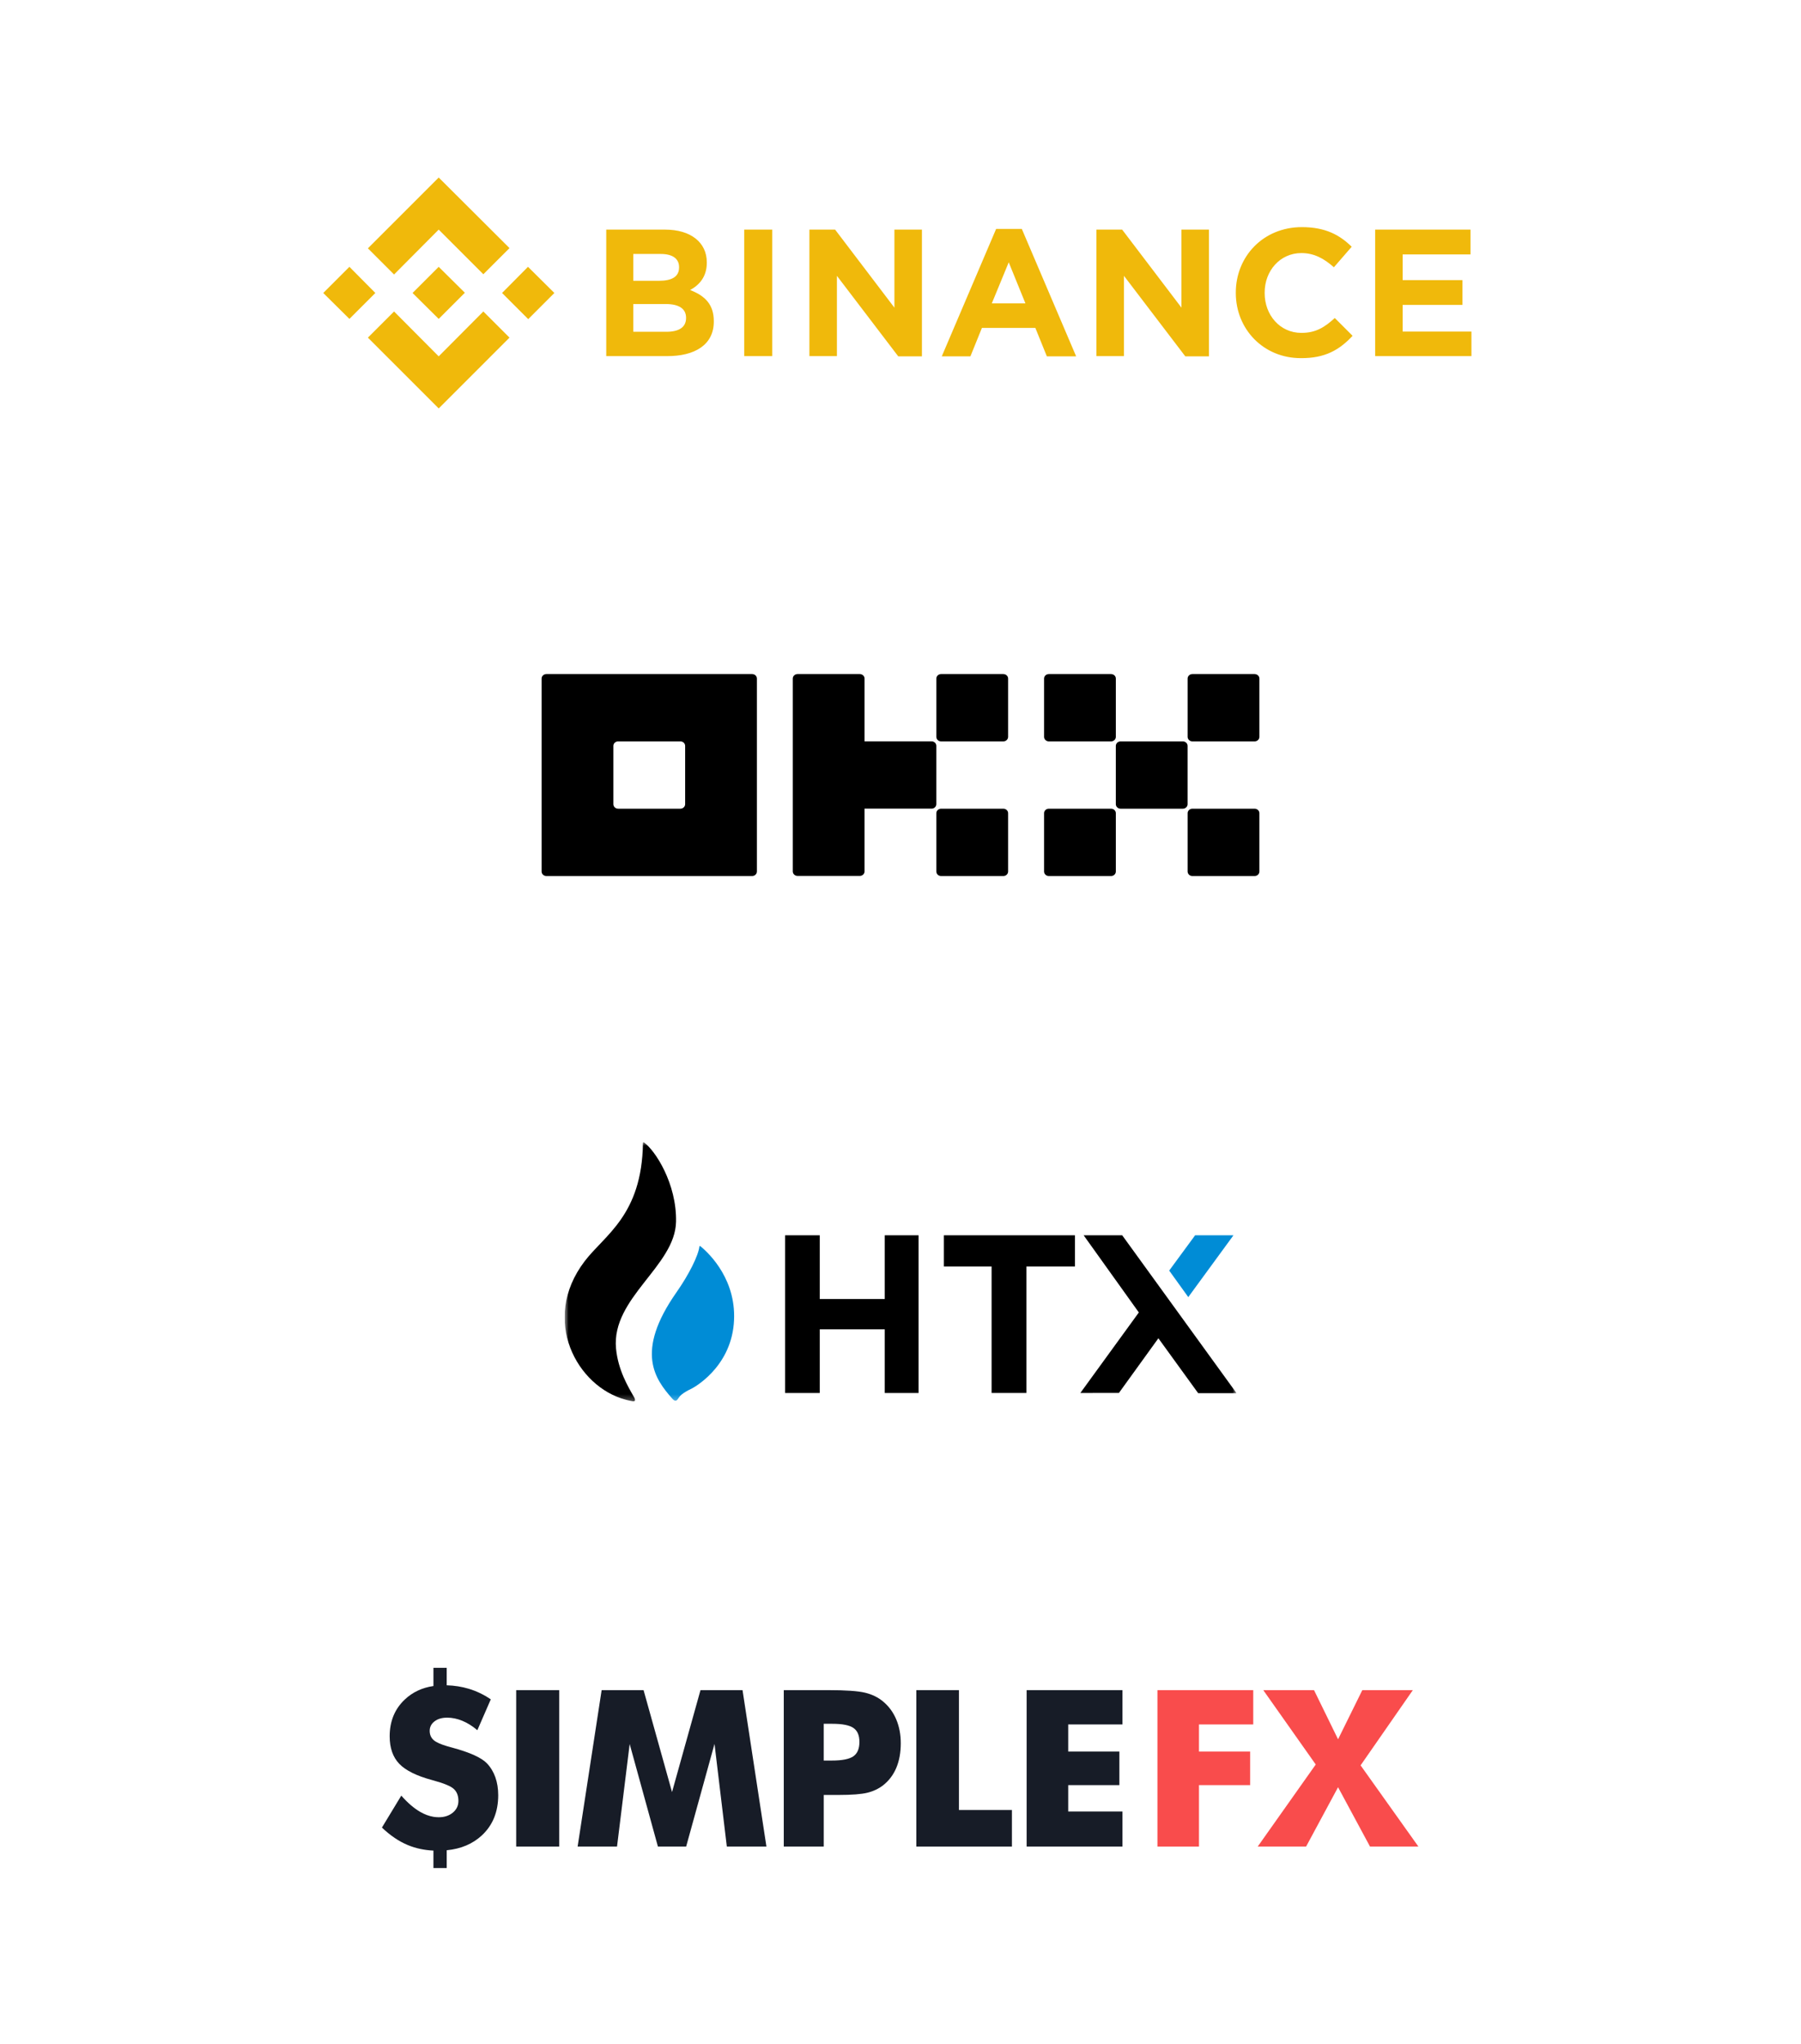 <svg xmlns="http://www.w3.org/2000/svg" width="312" height="354" viewBox="0 0 312 354" fill="none"><g clip-path="url(#clip0_235_2842)"><path d="M65.024 50.749L60.534 55.241L56 50.749L60.532 46.217L65.024 50.749ZM76 39.772L83.734 47.506L88.267 42.976L76 30.749L63.734 43.016L68.267 47.546L76 39.772ZM91.469 46.217L86.977 50.749L91.509 55.281L96.039 50.749L91.469 46.217ZM76 61.726L68.267 53.952L63.734 58.484L76 70.749L88.267 58.482L83.734 53.952L76 61.726ZM76 55.242L80.532 50.709L76 46.219L71.469 50.749L76 55.241V55.242ZM123.657 55.709V55.632C123.657 52.702 122.094 51.217 119.555 50.241C121.117 49.382 122.445 47.974 122.445 45.514V45.437C122.445 41.999 119.672 39.772 115.219 39.772H105.024V61.687H115.454C120.414 61.726 123.657 59.694 123.657 55.711V55.709ZM117.64 46.336C117.64 47.976 116.312 48.639 114.164 48.639H109.712V43.991H114.477C116.509 43.991 117.64 44.811 117.64 46.257V46.336ZM118.852 55.086C118.852 56.726 117.564 57.469 115.452 57.469H109.712V52.662H115.297C117.759 52.662 118.852 53.562 118.852 55.046V55.086ZM133.774 61.726V39.772H128.93V61.687H133.774V61.726ZM159.712 61.726V39.772H154.945V53.289L144.672 39.772H140.219V61.687H144.985V47.781L155.61 61.726H159.71H159.712ZM186.429 61.726L177.017 39.656H172.565L163.15 61.726H168.112L170.104 56.804H179.362L181.354 61.726H186.432H186.429ZM177.64 52.546H171.82L174.75 45.437L177.64 52.546ZM209.439 61.726V39.772H204.672V53.289L194.399 39.772H189.945V61.687H194.712V47.781L205.337 61.726H209.437H209.439ZM234.32 58.171L231.235 55.086C229.515 56.647 227.992 57.662 225.454 57.662C221.704 57.662 219.087 54.537 219.087 50.787V50.671C219.087 46.921 221.742 43.836 225.454 43.836C227.64 43.836 229.36 44.772 231.079 46.296L234.164 42.741C232.134 40.749 229.672 39.342 225.532 39.342C218.814 39.342 214.087 44.459 214.087 50.671V50.749C214.087 57.037 218.89 62.037 225.337 62.037C229.555 62.077 232.055 60.592 234.32 58.171ZM254.907 61.726V57.429H242.992V52.819H253.344V48.522H242.992V44.069H254.75V39.772H238.227V61.687H254.907V61.726Z" fill="#F0B90B"></path></g><g clip-path="url(#clip1_235_2842)"><path d="M130.295 116.758H94.656C94.434 116.758 94.224 116.839 94.068 116.986C93.992 117.056 93.932 117.141 93.89 117.235C93.849 117.33 93.827 117.432 93.826 117.535V150.963C93.826 151.169 93.913 151.367 94.069 151.513C94.224 151.658 94.435 151.741 94.655 151.741H130.295C130.515 151.741 130.725 151.658 130.882 151.513C130.958 151.443 131.018 151.358 131.06 151.263C131.102 151.169 131.124 151.067 131.124 150.963V117.535C131.124 117.329 131.037 117.132 130.882 116.986C130.722 116.838 130.512 116.757 130.295 116.758ZM118.692 139.302C118.692 139.508 118.605 139.706 118.448 139.852C118.289 139.999 118.08 140.081 117.863 140.08H107.088C106.868 140.08 106.657 139.997 106.501 139.852C106.426 139.782 106.365 139.697 106.323 139.602C106.281 139.508 106.26 139.406 106.259 139.302V129.196C106.259 128.99 106.346 128.793 106.501 128.647C106.657 128.5 106.868 128.419 107.088 128.419H117.863C118.083 128.419 118.293 128.5 118.448 128.647C118.524 128.717 118.585 128.802 118.627 128.896C118.669 128.991 118.691 129.093 118.692 129.196V139.302ZM204.907 128.42H194.131C193.673 128.42 193.302 128.769 193.302 129.198V139.304C193.302 139.733 193.673 140.081 194.131 140.081H204.906C205.364 140.081 205.735 139.733 205.735 139.304V129.198C205.735 128.768 205.364 128.42 204.906 128.42H204.907ZM192.476 116.758H181.702C181.243 116.758 180.872 117.106 180.872 117.536V127.642C180.872 128.071 181.243 128.42 181.702 128.42H192.475C192.934 128.42 193.305 128.071 193.305 127.642V117.536C193.305 117.106 192.934 116.759 192.475 116.759L192.476 116.758ZM217.346 116.758H206.57C206.113 116.758 205.741 117.106 205.741 117.536V127.642C205.741 128.071 206.113 128.42 206.571 128.42H217.345C217.803 128.42 218.174 128.071 218.174 127.642V117.536C218.174 117.106 217.803 116.759 217.345 116.759L217.346 116.758ZM192.476 140.081H181.702C181.243 140.081 180.872 140.429 180.872 140.858V150.965C180.872 151.394 181.243 151.742 181.702 151.742H192.475C192.934 151.742 193.305 151.393 193.305 150.965V140.858C193.305 140.429 192.934 140.081 192.476 140.081ZM217.346 140.081H206.57C206.113 140.081 205.741 140.429 205.741 140.858V150.965C205.741 151.394 206.113 151.742 206.571 151.742H217.345C217.803 151.742 218.174 151.393 218.174 150.965V140.858C218.174 140.429 217.803 140.081 217.345 140.081H217.346ZM173.812 116.758H163.038C162.58 116.758 162.209 117.106 162.209 117.536V127.642C162.209 128.071 162.58 128.42 163.038 128.42H173.812C174.27 128.42 174.642 128.071 174.642 127.642V117.536C174.642 117.106 174.27 116.759 173.812 116.759V116.758ZM173.812 140.081H163.038C162.58 140.081 162.209 140.429 162.209 140.858V150.965C162.209 151.394 162.58 151.742 163.038 151.742H173.812C174.27 151.742 174.642 151.393 174.642 150.965V140.858C174.642 140.429 174.27 140.081 173.812 140.081ZM162.206 129.188C162.206 128.982 162.117 128.784 161.963 128.637C161.803 128.49 161.593 128.409 161.376 128.41H149.772V117.535C149.772 117.329 149.686 117.132 149.53 116.986C149.37 116.838 149.161 116.757 148.944 116.758H138.169C137.949 116.758 137.738 116.839 137.582 116.986C137.506 117.056 137.446 117.141 137.404 117.235C137.362 117.33 137.34 117.432 137.34 117.535V150.946C137.34 151.152 137.427 151.35 137.582 151.495C137.738 151.641 137.949 151.723 138.169 151.723H148.943C149.163 151.723 149.374 151.641 149.53 151.495C149.686 151.35 149.772 151.152 149.772 150.946V140.071H161.376C161.596 140.071 161.807 139.989 161.963 139.843C162.038 139.773 162.099 139.688 162.141 139.594C162.183 139.499 162.204 139.397 162.205 139.294L162.206 129.188Z" fill="black"></path></g><g clip-path="url(#clip2_235_2842)"><mask id="mask0_235_2842" style="mask-type:luminance" maskUnits="userSpaceOnUse" x="97" y="197" width="118" height="46"><path d="M214.19 197.749H97.811V242.749H214.19V197.749Z" fill="white"></path></mask><g mask="url(#mask0_235_2842)"><path d="M117.114 211.633C117.248 205.025 113.506 199.267 111.557 197.883C111.548 197.874 111.375 197.781 111.388 198.039C111.388 198.043 111.383 198.043 111.383 198.048C111.183 210.53 104.767 213.894 101.283 218.468C93.541 228.641 100.002 240.246 108.371 242.445C108.514 242.48 108.901 242.596 109.635 242.747C110.017 242.827 110.129 242.502 109.848 242.017C108.847 240.278 107.067 237.341 106.716 233.567C105.915 224.805 116.959 219.323 117.114 211.633Z" fill="black"></path><path d="M121.332 215.865C121.266 215.816 121.172 215.821 121.164 215.905C120.986 217.494 119.344 220.787 117.181 223.866C109.902 234.248 113.568 238.956 116.416 242.222C116.941 242.828 117.203 242.694 117.479 242.263C117.737 241.853 118.129 241.332 119.811 240.536C120.073 240.411 126.427 237.038 127.117 229.358C127.78 221.926 123.014 217.227 121.332 215.865Z" fill="#008CD6"></path><path d="M159.131 213.974V241.292H153.271V230.256H142.009V241.292H136.002V213.974H142.009V225.009H153.271V213.974H159.131Z" fill="black"></path><path d="M186.223 213.974V219.376H183.434H177.809V241.287H171.781V219.376H166.308H163.518V213.974H186.223Z" fill="black"></path><path fill-rule="evenodd" clip-rule="evenodd" d="M207.563 241.319L200.675 231.813L193.841 241.278L187.158 241.287L197.289 227.341L187.727 213.974H194.406L214.215 241.319H207.563Z" fill="black"></path><path d="M202.548 220.088L205.854 224.681L213.685 213.97H207.042L202.548 220.088Z" fill="#008CD6"></path></g></g><g clip-path="url(#clip3_235_2842)"><path d="M86.309 310.958C86.309 313.854 85.358 316.179 83.458 317.938C81.874 319.403 79.852 320.258 77.389 320.498V323.585H75.085V320.556C73.485 320.48 72.011 320.163 70.663 319.605C69.106 318.961 67.607 317.945 66.164 316.567L69.518 311.034C70.624 312.291 71.713 313.224 72.79 313.848C73.557 314.29 74.32 314.577 75.087 314.703C75.392 314.752 75.697 314.779 76.002 314.779C76.509 314.779 76.976 314.709 77.386 314.568C77.788 314.433 78.138 314.236 78.452 313.976C79.094 313.442 79.415 312.766 79.415 311.945C79.415 311.041 79.136 310.339 78.582 309.85C78.331 309.625 77.934 309.396 77.389 309.168C76.796 308.916 76.029 308.661 75.087 308.405C75.004 308.378 74.919 308.355 74.831 308.333C72.159 307.613 70.27 306.673 69.164 305.52C68.058 304.364 67.508 302.78 67.508 300.765C67.508 298.158 68.379 296.029 70.126 294.385C71.47 293.117 73.126 292.336 75.087 292.049V288.895H77.386V291.923C78.719 291.962 79.987 292.159 81.194 292.522C82.54 292.926 83.819 293.537 85.022 294.358L82.693 299.704C81.849 298.984 80.983 298.441 80.094 298.075C79.206 297.71 78.327 297.526 77.458 297.526C77.436 297.526 77.413 297.526 77.389 297.53C76.527 297.537 75.821 297.752 75.278 298.167C75.208 298.221 75.147 298.275 75.087 298.327C74.656 298.73 74.439 299.226 74.439 299.814C74.439 300.456 74.652 300.979 75.087 301.376C75.114 301.407 75.145 301.429 75.174 301.456C75.587 301.804 76.328 302.136 77.389 302.453C77.586 302.513 77.797 302.574 78.019 302.632L78.351 302.724C81.385 303.545 83.377 304.445 84.335 305.425C84.979 306.096 85.472 306.902 85.809 307.837C86.141 308.775 86.309 309.818 86.309 310.958Z" fill="#171C27"></path><path d="M200.51 319.854V292.763H217.108V298.704H207.708V303.404H216.572V309.215H207.708V319.856H200.51V319.854Z" fill="#F94C4C"></path><path d="M231.799 309.583C229.955 313.007 228.111 316.43 226.267 319.854H217.885L227.934 305.643L218.847 292.763H227.637C229.026 295.601 230.413 298.437 231.802 301.275C233.202 298.437 234.602 295.601 236.002 292.763H244.754L235.705 305.791L245.716 319.854H237.334C235.49 316.43 233.646 313.007 231.802 309.583H231.799Z" fill="#F94C4C"></path><path d="M89.423 319.856V292.763H96.881V319.856H89.423Z" fill="#171C27"></path><path d="M123.78 302.073C122.142 308.001 120.506 313.928 118.868 319.856H113.975C112.344 313.935 110.713 308.012 109.082 302.091C108.353 308.012 107.623 313.935 106.892 319.856H100.067L104.225 292.765H111.491C113.134 298.65 114.778 304.535 116.421 310.419C118.063 304.535 119.707 298.65 121.35 292.765H128.635L132.774 319.856H125.913C125.202 313.928 124.491 308.001 123.78 302.073Z" fill="#171C27"></path><path d="M142.702 319.856H135.78V292.763H143.498C146.52 292.763 148.643 292.911 149.863 293.207C151.084 293.503 152.12 294.008 152.973 294.724C153.971 295.549 154.734 296.584 155.259 297.824C155.784 299.065 156.047 300.443 156.047 301.961C156.047 303.577 155.789 304.999 155.27 306.227C154.752 307.454 153.987 308.463 152.975 309.253C152.21 309.845 151.311 310.272 150.274 310.53C149.237 310.788 147.577 310.918 145.295 310.918H142.704V319.856H142.702ZM142.702 304.959H144.109C145.886 304.959 147.124 304.714 147.828 304.227C148.531 303.741 148.883 302.91 148.883 301.739C148.883 300.568 148.537 299.796 147.846 299.314C147.155 298.834 145.935 298.592 144.183 298.592H142.702V304.957V304.959Z" fill="#171C27"></path><path d="M158.741 319.856V292.763H166.125V313.527H175.304V319.856H158.741Z" fill="#171C27"></path><path d="M177.852 319.856V292.763H194.453V298.704H185.052V303.404H193.916V309.215H185.052V313.785H194.453V319.854H177.852V319.856Z" fill="#171C27"></path></g><defs><clipPath id="clip0_235_2842"><rect width="200" height="40" fill="white" transform="translate(56 30.749)"></rect></clipPath><clipPath id="clip1_235_2842"><rect width="124.348" height="35" fill="white" transform="translate(93.826 116.749)"></rect></clipPath><clipPath id="clip2_235_2842"><rect width="116.379" height="45" fill="white" transform="translate(97.811 197.749)"></rect></clipPath><clipPath id="clip3_235_2842"><rect width="179.712" height="35" fill="white" transform="translate(66.144 288.749)"></rect></clipPath></defs></svg>
